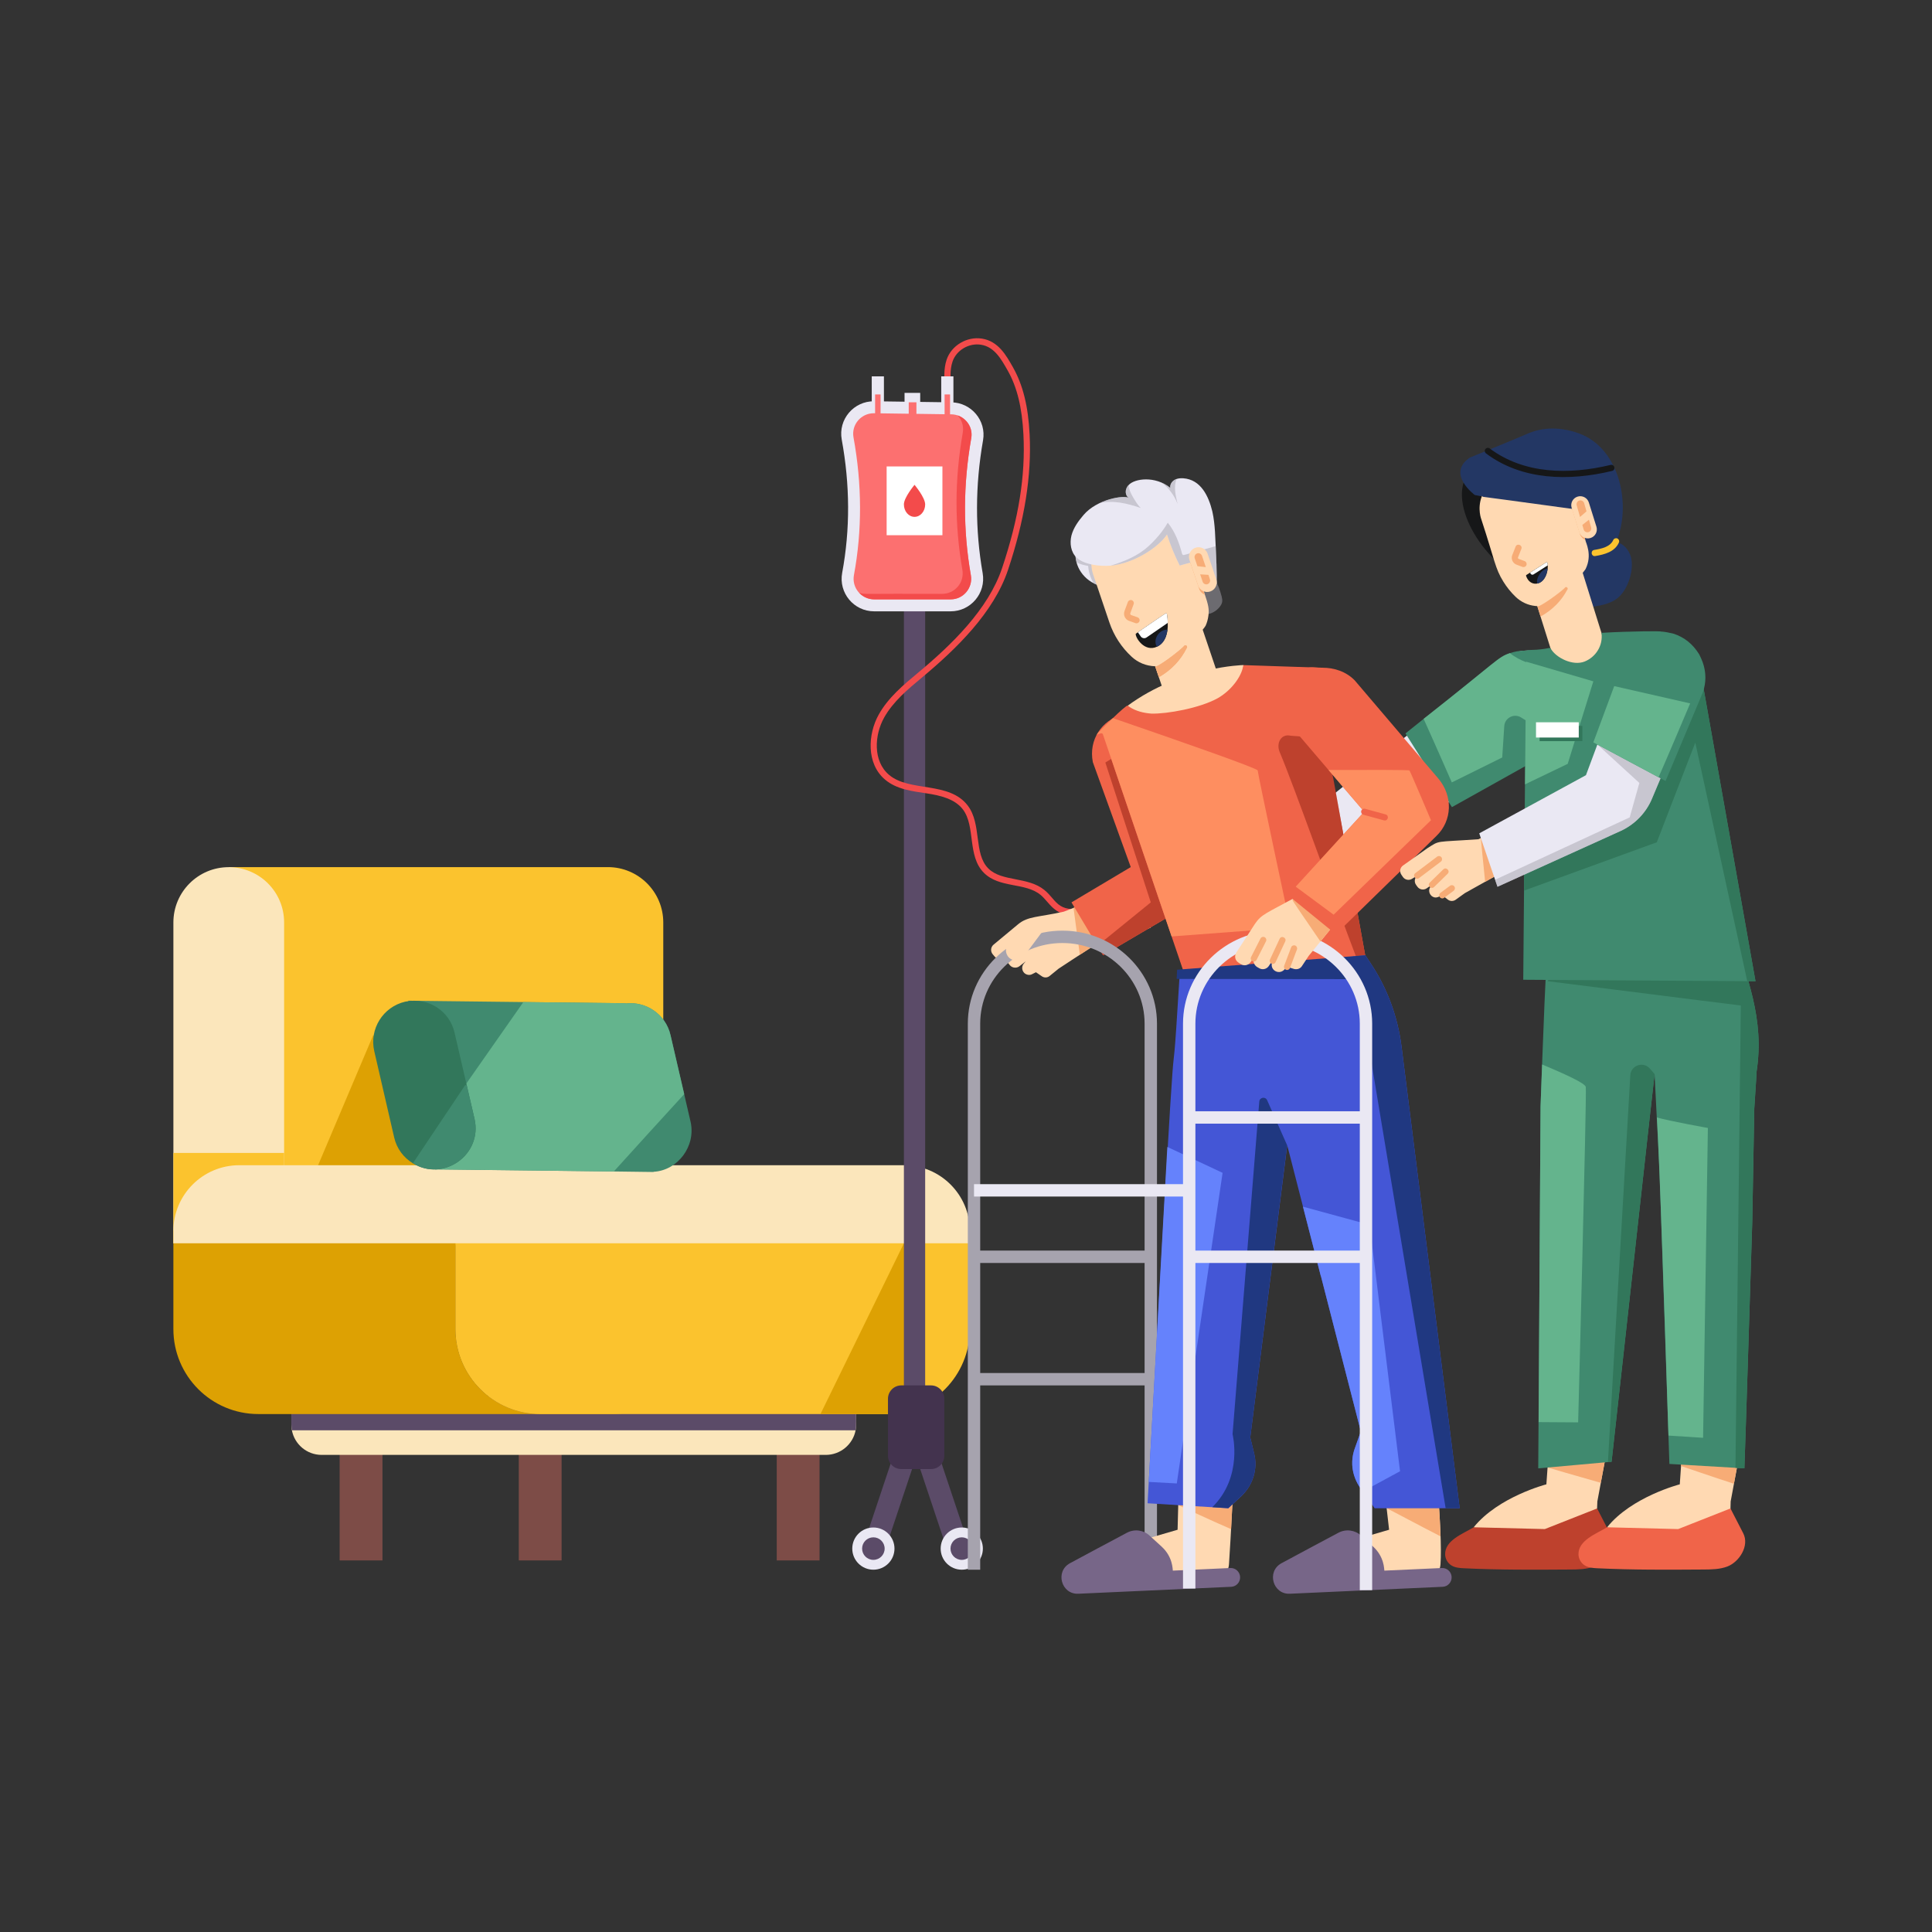 <?xml version="1.0" encoding="utf-8"?>
<svg xmlns="http://www.w3.org/2000/svg" enable-background="new 0 0 156 156" viewBox="0 0 156 156">
  <rect x="0" y="0" width="156" height="156" fill="#333333" stroke="none"/>
  <g>
    <g>
      <g>
        <g>
          <g>
            <rect fill="#7d4c47" height="11.214" width="3.457" x="62.718" y="114.783"/>
          </g>
          <g>
            <rect fill="#7d4c47" height="11.214" width="3.457" x="41.889" y="114.783"/>
          </g>
          <g>
            <rect fill="#7d4c47" height="11.214" width="3.457" x="27.425" y="114.783"/>
          </g>
          <g>
            <path d="M53.556,74.488v25.901h-8.944v-3.723&#xD;&#xA;						c-6.515,0.388-17.875,1.057-18.035,1.005&#xD;&#xA;						c-0.224-0.078-12.249-4.858-12.249-4.858l4.142-22.798h30.612&#xD;&#xA;						C51.544,70.014,53.556,72.011,53.556,74.488z" fill="#fbc32e"/>
          </g>
          <g>
            <path d="M30.134,83.584l-5.967,14.085c0,0,15.793,3.778,16.495,3.527&#xD;&#xA;						s1.52-7.785,1.739-9.204" fill="#dda103"/>
          </g>
          <g>
            <path d="M22.941,74.484v25.9h-8.941V74.484&#xD;&#xA;						c0-2.463,2.001-4.465,4.465-4.465C20.939,70.019,22.941,72.009,22.941,74.484z" fill="#fbe6bb"/>
          </g>
          <g>
            <rect fill="#fbc32e" height="7.289" width="8.941" x="14" y="93.095"/>
          </g>
          <g>
            <path d="M69.128,112.795c-0.014,2.122,0.032,2.27-0.042,2.693&#xD;&#xA;						c-0.212,1.13-1.215,1.988-2.413,1.988H25.973&#xD;&#xA;						c-1.198,0-2.192-0.858-2.404-1.988c-0.026-0.144-0.043-0.297-0.043-0.459&#xD;&#xA;						v-2.234H69.128z" fill="#fbe6bb"/>
          </g>
          <g>
            <path d="M69.128,112.795c-0.014,2.122,0.032,2.27-0.042,2.693h-45.517&#xD;&#xA;						c-0.026-0.144-0.043-0.297-0.043-0.459v-2.234" fill="#5b4b68"/>
          </g>
          <g>
            <path d="M43.641,114.178H20.86c-3.788,0-6.86-3.072-6.86-6.864V99.37&#xD;&#xA;						h22.777v7.943C36.776,111.106,39.853,114.178,43.641,114.178z" fill="#dda103"/>
          </g>
          <g>
            <path d="M56.291,99.37v7.943c0,3.793-3.072,6.864-6.865,6.864h-5.786&#xD;&#xA;						c-3.788,0-6.865-3.072-6.865-6.864V99.37H56.291z" fill="#dda103"/>
          </g>
          <g>
            <path d="M78.311,99.373v7.943c0,3.743-3.01,6.864-6.864,6.864H43.643&#xD;&#xA;						c-3.789,0-6.864-3.075-6.864-6.864v-7.943H78.311z" fill="#fbc32e"/>
          </g>
          <g>
            <path d="M74.174,113.611l-0.034,0.025l-0.017,0.009&#xD;&#xA;						c-0.824,0.348-1.725,0.535-2.676,0.535h-5.199l6.737-13.787l0.926,1.962&#xD;&#xA;						L74.174,113.611z" fill="#dda103"/>
          </g>
          <g>
            <path d="M78.313,100.388H13.998v-0.981c0-2.939,2.382-5.321,5.321-5.321&#xD;&#xA;						h53.673c2.939,0,5.321,2.382,5.321,5.321V100.388z" fill="#fbe6bb"/>
          </g>
          <g>
            <path d="M52.775,94.616v0.017c-0.103-0.001-3.421-0.045-3.211-0.042&#xD;&#xA;						l-14.425-0.17c-2.98-18.662-1.952-12.225-2.175-13.618&#xD;&#xA;						c1.794,0.021-6.499-0.076,17.542,0.204l0.009,0.025&#xD;&#xA;						c1.591-0.212,3.238,0.837,3.627,2.557c0.023,0.1,1.722,7.434,1.614,6.966&#xD;&#xA;						C56.219,92.578,54.698,94.514,52.775,94.616z" fill="#408a6f"/>
          </g>
          <g>
            <path d="M55.247,88.346c-1.877,2.047-3.882,4.256-5.683,6.244&#xD;&#xA;						l-14.425-0.17l-0.433-2.718c2.022-2.888,5.055-7.221,7.552-10.789l8.249,0.093&#xD;&#xA;						l0.009,0.025c1.591-0.212,3.238,0.837,3.627,2.557L55.247,88.346z" fill="#64b48d"/>
          </g>
          <g>
            <path d="M33.338,93.928c-0.739-0.442-1.308-1.181-1.512-2.09&#xD;&#xA;						l-1.605-6.957c-0.416-1.792,0.705-3.585,2.497-4.001&#xD;&#xA;						c1.9-0.393,3.595,0.78,3.984,2.498c0.023,0.1,1.722,7.434,1.614,6.966&#xD;&#xA;						C38.974,93.236,35.811,95.459,33.338,93.928z" fill="#32775b"/>
          </g>
        </g>
        <g>
          <g>
            <path d="M91.313,46.884c-0.153,0.224-0.397,0.376-0.651,0.458&#xD;&#xA;						c-0.01,0-0.02,0.01-0.03,0.01c-0.485,0.126-1.42,0.096-2.013-0.112&#xD;&#xA;						c-1.365-0.546-1.919-1.787-1.759-2.877&#xD;&#xA;						C86.96,44.419,91.608,47.051,91.313,46.884z" fill="#eae8f3"/>
          </g>
          <g opacity=".5">
            <path d="M90.967,46.691c-0.034,0.205-0.127,0.428-0.305,0.651&#xD;&#xA;						c-0.01,0-0.02,0.01-0.03,0.01c-0.538,0.139-1.685,0.102-2.308-0.244&#xD;&#xA;						c-0.275-0.417-0.427-0.915-0.458-1.413c-0.325-0.061-0.661-0.132-0.935-0.285&#xD;&#xA;						c-0.092-0.346-0.122-0.702-0.071-1.047L90.967,46.691z" fill="#a6a3ae"/>
          </g>
          <g opacity=".5">
            <path d="M98.051,46.679c0.262,0.465,0.461,0.964,0.591,1.481&#xD;&#xA;						c0.083,0.329,0.081,0.523-0.134,0.813c-0.269,0.362-0.696,0.602-1.145,0.646&#xD;&#xA;						c-0.534,0.051-1.056-0.163-1.53-0.414" fill="#a6a3ae"/>
          </g>
          <g>
            <polygon fill="#5b4b68" points="71.523 124.981 74.035 117.456 72.346 116.892 69.646 124.981"/>
          </g>
          <g>
            <polygon fill="#5b4b68" points="78.304 124.981 75.603 116.892 73.914 117.456 76.426 124.981"/>
          </g>
          <g>
            <g>
              <g>
                <rect fill="#5b4b68" height="71.908" width="1.717" x="72.986" y="42.647"/>
              </g>
              <g>
                <path d="M86.714,73.922c-1.619,0-1.983-1.083-2.701-1.67&#xD;&#xA;								c-1.24-1.013-3.309-0.519-4.566-1.774&#xD;&#xA;								c-1.366-1.363-0.655-3.748-1.701-5.124&#xD;&#xA;								c-0.645-0.849-1.835-1.129-2.916-1.292c-1.202-0.178-2.444-0.328-3.373-1.118&#xD;&#xA;								c-1.514-1.285-1.39-3.661-0.504-5.245&#xD;&#xA;								c0.768-1.374,1.994-2.395,3.18-3.383c2.691-2.237,5.669-5.112,6.788-8.464&#xD;&#xA;								c1.341-4.021,1.886-7.442,1.716-10.768&#xD;&#xA;								c-0.112-2.187-0.512-3.821-1.259-5.144&#xD;&#xA;								c-0.549-0.973-1.093-1.935-2.169-2.105c-0.972-0.156-1.984,0.441-2.295,1.356&#xD;&#xA;								c-0.24,0.703-0.142,1.398-0.164,2.169&#xD;&#xA;								c-0.005,0.138-0.125,0.241-0.257,0.243&#xD;&#xA;								c-0.138-0.004-0.247-0.12-0.243-0.257c0.023-0.759-0.082-1.516,0.19-2.316&#xD;&#xA;								c0.388-1.139,1.638-1.879,2.847-1.689c1.314,0.208,1.946,1.326,2.503,2.312&#xD;&#xA;								c0.81,1.434,1.23,3.139,1.346,5.406c0.171,3.343-0.398,6.925-1.741,10.951&#xD;&#xA;								c-1.157,3.467-4.184,6.388-6.942,8.69&#xD;&#xA;								c-1.151,0.959-2.341,1.95-3.063,3.243&#xD;&#xA;								c-0.788,1.409-0.918,3.507,0.392,4.62c1.662,1.412,4.855,0.502,6.363,2.488&#xD;&#xA;								c1.138,1.498,0.456,3.876,1.656,5.073c0.553,0.552,1.356,0.709,2.207,0.875&#xD;&#xA;								c0.817,0.16,1.662,0.325,2.322,0.865c1.105,0.902,1,2.05,3.955,1.302&#xD;&#xA;								c0.133-0.037,0.27,0.047,0.304,0.181s-0.047,0.27-0.181,0.304&#xD;&#xA;								C87.845,73.794,87.267,73.922,86.714,73.922z" fill="#f34b4b"/>
              </g>
              <g>
                <path d="M76.757,49.362H70.584c-1.644,0-2.883-1.492-2.582-3.109&#xD;&#xA;								c0.655-3.52,0.631-7.109-0.036-10.761&#xD;&#xA;								c-0.297-1.625,0.971-3.114,2.622-3.091l6.233,0.086&#xD;&#xA;								c1.61,0.022,2.833,1.476,2.556,3.062&#xD;&#xA;								c-0.645,3.685-0.642,7.232-0.031,10.732&#xD;&#xA;								C79.626,47.89,78.39,49.362,76.757,49.362z" fill="#eae8f3"/>
              </g>
              <g>
                <path d="M70.584,48.395c-1.039,0-1.822-0.943-1.632-1.965&#xD;&#xA;								c0.667-3.588,0.655-7.326-0.035-11.112&#xD;&#xA;								c-0.186-1.018,0.604-1.95,1.634-1.95l6.257,0.086&#xD;&#xA;								c1.002,0.014,1.794,0.914,1.616,1.929&#xD;&#xA;								c-0.661,3.778-0.671,7.397-0.031,11.065&#xD;&#xA;								c0.178,1.02-0.606,1.948-1.635,1.948H70.584z" fill="#fc7070"/>
              </g>
              <g>
                <path d="M78.424,35.382c-0.662,3.78-0.67,7.401-0.032,11.061&#xD;&#xA;								c0.178,0.985-0.572,1.954-1.635,1.954h-6.172&#xD;&#xA;								c-0.463,0-0.901-0.199-1.212-0.534c0.469,0.156,0.19,0.056,6.699,0.088&#xD;&#xA;								c1.04,0,1.818-0.932,1.635-1.946c-0.638-3.668-0.63-7.289,0.032-11.061&#xD;&#xA;								c0.1-0.544-0.092-1.073-0.423-1.404&#xD;&#xA;								C78.033,33.773,78.58,34.53,78.424,35.382z" fill="#f34b4b"/>
              </g>
              <g>
                <rect fill="#eae8f3" height="2.132" width=".984" x="76" y="30.389"/>
              </g>
              <g>
                <rect fill="#eae8f3" height="2.132" width=".984" x="70.389" y="30.389"/>
              </g>
              <g>
                <rect fill="#eae8f3" height=".798" width="1.264" x="73.038" y="31.723"/>
              </g>
              <g>
                <rect fill="#fff" height="5.553" width="4.504" x="71.592" y="37.663"/>
              </g>
              <g>
                <rect fill="#fc7070" height="1.162" width=".621" x="73.376" y="32.484"/>
              </g>
              <g>
                <rect fill="#fc7070" height="1.817" width=".44" x="76.272" y="31.849"/>
              </g>
              <g>
                <rect fill="#fc7070" height="1.817" width=".44" x="70.661" y="31.849"/>
              </g>
              <g>
                <path d="M74.703,40.728c0,0.556-0.384,1.006-0.859,1.006&#xD;&#xA;								s-0.859-0.451-0.859-1.006c0-0.556,0.859-1.582,0.859-1.582&#xD;&#xA;								S74.703,40.172,74.703,40.728z" fill="#f34b4b"/>
              </g>
            </g>
          </g>
          <g>
            <path d="M76.25,112.941v4.603c0,0.608-0.486,1.077-1.077,1.077h-2.397&#xD;&#xA;						c-0.59,0-1.077-0.469-1.077-1.077v-4.603c0-0.591,0.486-1.077,1.077-1.077&#xD;&#xA;						h2.397C75.764,111.864,76.25,112.351,76.25,112.941z" fill="#43334e"/>
          </g>
          <g>
            <circle cx="77.658" cy="125.042" fill="#eae8f3" r="1.704"/>
          </g>
          <g>
            <circle cx="77.658" cy="125.042" fill="#5b4b68" r=".91"/>
          </g>
          <g>
            <circle cx="70.521" cy="125.042" fill="#eae8f3" r="1.704"/>
          </g>
          <g>
            <circle cx="70.521" cy="125.042" fill="#5b4b68" r=".91"/>
          </g>
          <g>
            <g>
              <path d="M92.92,74.914c-0.118,0.035-4.687,1.405-4.4,1.319&#xD;&#xA;							c-0.101,0.065-2.163,1.404-2.031,1.319l-1.011,0.664l-0.722,0.587&#xD;&#xA;							c-0.183,0.154-0.443,0.164-0.645,0.019l-0.462-0.318l-0.308,0.154&#xD;&#xA;							c-0.193,0.116-0.493,0.064-0.655-0.116c-0.193-0.212-0.193-0.52-0.029-0.722&#xD;&#xA;							l0.164-0.193l-0.51,0.395c-0.231,0.173-0.568,0.144-0.761-0.077l-0.125-0.154&#xD;&#xA;							c-0.164-0.193-0.193-0.472-0.038-0.674l0.067-0.096l-0.414,0.298&#xD;&#xA;							c-0.221,0.164-0.549,0.125-0.741-0.096l-0.144-0.173&#xD;&#xA;							c-0.193-0.231-0.164-0.578,0.067-0.77c0.103-0.085,2.12-1.762,1.993-1.656&#xD;&#xA;							c0.786-0.65,1.596-0.549,3.678-1.011c0.104-0.04,2.095-0.807,1.974-0.761&#xD;&#xA;							l1.434-0.549C89.4,72.377,93.159,75.086,92.92,74.914z" fill="#ffd9b2"/>
            </g>
            <g>
              <path d="M92.4,74.538c-0.01,0.183-0.029,0.366-0.058,0.549&#xD;&#xA;							l-3.822,1.146l-1.329,0.857c-0.25-1.839-0.51-3.783-0.51-3.783&#xD;&#xA;							c0.101-0.038,2.789-1.066,2.619-1.001L92.4,74.538z" fill="#f7ac76"/>
            </g>
            <g>
              <path d="M96.597,72.709l-7.528,4.428&#xD;&#xA;							c-0.06-0.1-2.721-4.559-2.551-4.274l4.785-2.85l-3.061-8.472&#xD;&#xA;							c-0.358-1.82,0.741-3.375,2.339-3.832c0.067-0.01,0.135-0.029,0.202-0.048&#xD;&#xA;							c0.029-0.01,0.058-0.019,0.087-0.019c1.814-0.347,3.615,0.791,4.014,2.638&#xD;&#xA;							c0.021,0.1,1.027,4.888,0.963,4.582c0,0,0.963,2.686,1.415,4.939&#xD;&#xA;							C97.463,70.822,97.223,71.872,96.597,72.709z" fill="#f06449"/>
            </g>
            <g>
              <path d="M96.597,72.709l-7.528,4.428l-0.462-0.77l4.313-3.504&#xD;&#xA;							l-3.668-11.293l0.655-0.404l5.555,1.877l0.385,1.819&#xD;&#xA;							c0,0,0.963,2.686,1.415,4.939C97.463,70.822,97.223,71.872,96.597,72.709z" fill="#be412d"/>
            </g>
            <g>
              <path d="M118.992,123.323l5.063,2.178l4.647-1.901l0.254-1.8&#xD;&#xA;							l0.023-0.569c0.019-0.101,1.088-5.841,1.07-5.74&#xD;&#xA;							c-0.1,0.009-5.236,0.476-4.909,0.446c-0.007,0.1-0.295,4.176-0.277,3.916&#xD;&#xA;							C124.863,119.853,120.977,120.853,118.992,123.323z" fill="#ffd9b2"/>
            </g>
            <g>
              <path d="M124.963,118.491c0,0,2.501,0.739,4.293,1.239&#xD;&#xA;							c0.215-1.146,0.658-3.516,0.631-3.37c-1.285-0.223-4.086-0.262-4.755-0.262&#xD;&#xA;							C125.125,116.198,124.952,118.646,124.963,118.491z" fill="#f7ac76"/>
            </g>
            <g>
              <path d="M118.998,123.321l5.738,0.145l4.224-1.666&#xD;&#xA;							c0,0,1.032,2.006,1.032,2.007c0.516,1.003-0.315,2.31-1.28,2.68&#xD;&#xA;							c-0.607,0.232-1.274,0.24-1.925,0.244&#xD;&#xA;							c-2.854,0.019-5.71,0.039-8.561-0.1&#xD;&#xA;							c-0.355-0.017-0.726-0.042-1.028-0.228c-0.302-0.186-0.5-0.529-0.51-0.884&#xD;&#xA;							C116.656,124.374,118.12,123.849,118.998,123.321z" fill="#be412d"/>
            </g>
            <g>
              <path d="M129.764,123.323l5.055,2.178l4.647-1.901l0.262-1.8&#xD;&#xA;							l0.015-0.569c0.019-0.101,1.088-5.841,1.07-5.74&#xD;&#xA;							c-0.102,0.009-5.011,0.456-4.909,0.446&#xD;&#xA;							c-0.007,0.102-0.287,4.174-0.269,3.916&#xD;&#xA;							C135.635,119.853,131.741,120.853,129.764,123.323z" fill="#ffd9b2"/>
            </g>
            <g>
              <path d="M135.735,118.375c0,0,2.955,1.008,4.27,1.431&#xD;&#xA;							c0.164-0.883,0.589-3.162,0.562-3.016c-0.439-0.339-1.07-0.746-1.693-1.123&#xD;&#xA;							c-0.101,0.009-3.163,0.287-2.97,0.269L135.735,118.375z" fill="#f7ac76"/>
            </g>
            <g>
              <path d="M129.765,123.321l5.738,0.145l4.224-1.666&#xD;&#xA;							c0,0,1.032,2.006,1.032,2.007c0.516,1.003-0.315,2.31-1.28,2.68&#xD;&#xA;							c-0.607,0.232-1.274,0.24-1.925,0.244&#xD;&#xA;							c-2.854,0.019-5.71,0.039-8.561-0.1&#xD;&#xA;							c-0.355-0.017-0.726-0.042-1.028-0.228c-0.302-0.186-0.5-0.529-0.51-0.884&#xD;&#xA;							C127.424,124.374,128.887,123.849,129.765,123.321z" fill="#f06449"/>
            </g>
            <g>
              <path d="M124.206,118.564c0.102-0.009,6.317-0.569,5.922-0.534&#xD;&#xA;							c1.449-13.079,3.247-29.334,3.17-28.596c0.033-0.296,0.393-3.485,0.377-3.338&#xD;&#xA;							l0.575-0.481c0.014-0.102,0.834-6.188,0.795-5.901&#xD;&#xA;							c-0.068-0.101-5.589-8.338-5.232-7.806&#xD;&#xA;							c-0.102,0.027-4.979,1.326-4.677,1.245l-0.063,0.031&#xD;&#xA;							c-0.005,0.101-0.39,8.447-0.366,7.931c-0.028,0.704-0.188,4.759-0.178,4.499&#xD;&#xA;							c-0.004,0.103-0.144,3.939-0.136,3.725&#xD;&#xA;							C124.394,89.458,124.205,118.672,124.206,118.564z" fill="#408a6f"/>
            </g>
            <g>
              <path d="M141.834,86.543l-0.029,0.597l-0.154,2.368&#xD;&#xA;							c-0.002,0.104-0.174,9.754-0.164,9.155c-0.028,0.882-0.579,18.638-0.635,19.899&#xD;&#xA;							c-0.103-0.006-6.451-0.379-6.055-0.356&#xD;&#xA;							c-0.003-0.101-0.802-23.699-0.789-23.442&#xD;&#xA;							c-0.005-0.103-0.246-4.834-0.231-4.534&#xD;&#xA;							c-0.009-0.177-0.419-8.255-0.414-8.154&#xD;&#xA;							c-0.052-0.101-6.155-11.817-5.767-11.071&#xD;&#xA;							c0.103-0.002,6.577-0.113,6.181-0.106l4.063-0.077l1.117-0.019&#xD;&#xA;							c0.011,0.1,0.328,2.892,0.308,2.715l0.549,1.271&#xD;&#xA;							C141.053,79.002,142.5,82.214,141.834,86.543z" fill="#408a6f"/>
            </g>
            <g>
              <path d="M141.834,86.543l-0.029,0.597l-0.154,2.368&#xD;&#xA;							c-0.002,0.104-0.174,9.754-0.164,9.155c-0.028,0.882-0.579,18.638-0.635,19.899&#xD;&#xA;							l-0.722-0.038l0.433-37.334c-8.246-1.037,4.861,0.619-15.605-1.964&#xD;&#xA;							c0.069-0.1,6.394-9.313,6.325-9.213c0.513,0.885,5.712,1.325,7.759,1.588&#xD;&#xA;							l0.221,1.916l0.549,1.271C141.053,79.002,142.5,82.214,141.834,86.543z" fill="#32775b"/>
            </g>
            <g>
              <path d="M129.833,118.052l0.292-0.023&#xD;&#xA;							c0.321-2.894,3.22-29.099,3.17-28.592&#xD;&#xA;							c0.011-0.1,0.328-2.886,0.308-2.708l-0.377-0.44&#xD;&#xA;							c-0.529-0.617-1.54-0.276-1.587,0.535L129.833,118.052z" fill="#32775b"/>
            </g>
            <g>
              <path d="M124.237,114.829c1.747,0.01,3.191,0.021,3.191,0.021&#xD;&#xA;							s0.701-26.462,0.617-27.079c-0.042-0.314-1.768-1.078-3.526-1.821&#xD;&#xA;							l-0.126,3.39L124.237,114.829z" fill="#64b48d"/>
            </g>
            <g>
              <path d="M133.78,90.23c-0.001-0.102,0.159,1.112,0.942,25.687&#xD;&#xA;							c1.559,0.094,2.794,0.178,2.794,0.178l0.387-25.018&#xD;&#xA;							C137.903,91.077,134.91,90.543,133.78,90.23z" fill="#64b48d"/>
            </g>
            <g>
              <path d="M121.256,37.181c-1.701,0.103-2.801,0.398-3.145,2.044&#xD;&#xA;							c-0.633,3.032,3.144,7.909,6.982,8.28c2.25,0.217,3.75-1.014,3.769-3.658&#xD;&#xA;							c0.011-1.562-0.433-3.125-1.266-4.447" fill="#161718"/>
            </g>
            <g>
              <path d="M102.265,68.462c0.087,0.1,2.832,3.264,2.657,3.062&#xD;&#xA;							l18.98-10.627l2.119-1.717c1.446-1.172,1.679-3.302,0.5-4.764&#xD;&#xA;							l-0.515-0.635c-1.173-1.457-3.307-1.673-4.753-0.501&#xD;&#xA;							C120.171,54.146,101.858,68.791,102.265,68.462z" fill="#eae8f3"/>
            </g>
            <g>
              <path d="M125.972,59.719l-2.285,1.849l-6.451,3.605l-3.75-5.952&#xD;&#xA;							l1.465-1.174c6.055-4.764,5.967-4.965,6.97-5.308&#xD;&#xA;							c1.362-0.479,3.028-0.097,4.03,1.153l0.551,0.686&#xD;&#xA;							C127.78,56.145,127.531,58.451,125.972,59.719z" fill="#408a6f"/>
            </g>
            <g>
              <path d="M125.113,42.565l1.21-1.257c0,0-6.172-1.142-6.189-1.14&#xD;&#xA;							c-0.1-0.019-1.15-0.215-1.05-0.197c0,0-2.33-1.716-0.404-3.021&#xD;&#xA;							c0.364-0.15,3.982-1.628,4.591-1.903c1.36-0.615,2.85-0.556,4.233-0.049&#xD;&#xA;							c3.306,1.212,4.253,5.817,2.996,8.764c0.581,0.115,1.026,0.631,1.186,1.202&#xD;&#xA;							c0.285,1.019-0.222,2.657-1.087,3.339c-0.404,0.318-0.907,0.483-1.41,0.59&#xD;&#xA;							c-1.175,0.251-2.537,0.169-3.389-0.678c-1.243-1.236-0.543-2.669-0.463-4.135&#xD;&#xA;							C125.347,43.883,125.048,42.629,125.113,42.565z" fill="#233764"/>
            </g>
            <g>
              <g>
                <path d="M130.058,53.492l-4.1,1.282l-1.831-5.832&#xD;&#xA;								c-0.051-0.008-0.109-0.007-0.167-0.014c-0.583-0.059-1.142-0.314-1.588-0.744&#xD;&#xA;								c-0.38-0.366-0.708-0.775-0.983-1.22&#xD;&#xA;								c-0.674-1.089-0.669-1.644-1.771-5.006c0,0-0.355-0.88,0.03-1.874&#xD;&#xA;								c0.138-0.364,0.382-0.748,0.78-1.104l5.591-1.748&#xD;&#xA;								c0.031,0.1,2.12,6.785,1.988,6.364c0.033,0.223,0.595,1.2,0.015,2.364&#xD;&#xA;								c-0.03,0.047-0.109,0.151-0.226,0.296&#xD;&#xA;								C127.826,46.358,130.206,53.967,130.058,53.492z" fill="#ffd9b2"/>
              </g>
            </g>
            <g>
              <path d="M128.007,43.598c-0.198-0.081-0.356-0.24-0.427-0.453&#xD;&#xA;							l-0.614-1.953c-0.066-0.221-0.024-0.45,0.096-0.624L128.007,43.598z" fill="#f7ac76"/>
            </g>
            <g>
              <path d="M124.393,49.78l-0.263-0.839&#xD;&#xA;							c0.079,0.198,2.053-1.242,2.256-1.518c0.131-0.081,0.268,0.093,0.16,0.201&#xD;&#xA;							C126.078,48.511,125.372,49.237,124.393,49.78z" fill="#f7ac76"/>
            </g>
            <g>
              <path d="M122.93,45.773l-0.48-0.181&#xD;&#xA;							c-0.306-0.115-0.464-0.46-0.342-0.771l0.269-0.681&#xD;&#xA;							c0.121-0.31,0.586-0.123,0.465,0.184l-0.269,0.681&#xD;&#xA;							c-0.018,0.047,0.005,0.102,0.054,0.121l0.48,0.181&#xD;&#xA;							c0.129,0.049,0.194,0.193,0.146,0.322&#xD;&#xA;							C123.202,45.76,123.054,45.82,122.93,45.773z" fill="#f7ac76"/>
            </g>
            <g>
              <path d="M127.382,41.151c-8.445-1.162-7.56-1.008-7.66-1.053&#xD;&#xA;							c-0.294-0.131-0.186-0.766-0.123-1.038c0.093-0.403,0.3-0.782,0.602-1.067&#xD;&#xA;							c0.872-0.823,4.089-1.955,5.596-1.592c0.492,0.118,0.96,0.416,1.182,0.87&#xD;&#xA;							c0.485,0.991-0.262,1.971,0.055,2.879&#xD;&#xA;							C127.151,40.484,127.266,40.817,127.382,41.151z" fill="#233764"/>
            </g>
            <g>
              <path d="M126.904,41.012l0.611,1.952c0.12,0.384,0.528,0.597,0.912,0.477&#xD;&#xA;							c0.384-0.12,0.597-0.528,0.477-0.912L128.293,40.577&#xD;&#xA;							c-0.12-0.383-0.528-0.597-0.912-0.477&#xD;&#xA;							C126.998,40.22,126.784,40.628,126.904,41.012z" fill="#ffd9b2"/>
            </g>
            <g>
              <g>
                <path d="M127.914,40.63l0.189,0.658l-0.522,0.454l-0.27-0.939&#xD;&#xA;								c-0.047-0.164,0.05-0.341,0.215-0.388S127.867,40.465,127.914,40.63z" fill="#f7ac76"/>
              </g>
              <g>
                <path d="M127.767,42.385l0.532-0.42l0.177,0.616&#xD;&#xA;								c0.047,0.164-0.05,0.341-0.215,0.388s-0.341-0.05-0.388-0.215&#xD;&#xA;								L127.767,42.385z" fill="#f7ac76"/>
              </g>
            </g>
            <g>
              <g>
                <path d="M124.967,45.904l-0.001-0.001&#xD;&#xA;								c0.016-0.164,0.026-0.585-0.113-0.497l-1.606,1.022&#xD;&#xA;								c-0.023,0.014-0.033,0.043-0.025,0.068&#xD;&#xA;								C123.548,47.5,124.82,47.331,124.967,45.904z" fill="#161718"/>
              </g>
              <g>
                <path d="M123.542,46.242l0.058,0.092&#xD;&#xA;								c0.048,0.075,0.146,0.097,0.22,0.05l1.154-0.735&#xD;&#xA;								c-0.004-0.081-0.014-0.152-0.031-0.208&#xD;&#xA;								c-0.011-0.039-0.056-0.056-0.09-0.034L123.542,46.242z" fill="#fefffd"/>
              </g>
              <g>
                <path d="M124.12,47.117c0.525-0.079,0.792-0.683,0.847-1.213&#xD;&#xA;								l-0.001-0.001C124.481,45.961,124.021,46.62,124.12,47.117z" fill="#233764"/>
              </g>
            </g>
            <g>
              <path d="M141.748,79.227c-6.729-0.041-19.514-0.12-18.753-0.116&#xD;&#xA;							c0.052-5.27,0.155-16.99,0.231-26.108l-0.231,0.029l0.116-0.491&#xD;&#xA;							c0.313-0.078,0.641-0.054,0.961-0.079c1.084-0.086,1.069-0.218,1.138-0.096&#xD;&#xA;							c0.425,0.748,1.789,1.428,2.737,1.051c0.879-0.349,1.51-1.266,1.363-2.318&#xD;&#xA;							c2.426-0.144,4.727-0.136,4.765-0.117c-0.022,1.398,3.177,2.788,3.177,2.898&#xD;&#xA;							L141.748,79.227z" fill="#408a6f"/>
            </g>
            <g>
              <path d="M141.748,79.227h-0.664l-4.197-19.264l-3.109,8.048l-10.715,3.899&#xD;&#xA;							l0.019-2.724l8.144-9.223c0,0,2.262-3.986,4.159-7.24&#xD;&#xA;							c0.876,0.635,1.868,1.097,1.868,1.155L141.748,79.227z" fill="#32775b"/>
            </g>
            <g>
              <path d="M93.421,126.746h-1V82.654c0-3.589-2.977-6.509-6.637-6.509&#xD;&#xA;							s-6.637,2.92-6.637,6.509v44.092h-1V82.654c0-4.141,3.426-7.509,7.637-7.509&#xD;&#xA;							s7.637,3.369,7.637,7.509V126.746z" fill="#a6a3ae"/>
            </g>
            <g>
              <path d="M106.613,61.104c0.102,0.097,4.982,4.713,4.678,4.425&#xD;&#xA;							l1.91,1.81c0.077-0.101,3.304-4.338,3.104-4.076c0,0,0,0-0.009-0.005&#xD;&#xA;							l-5.569-6.181L106.613,61.104z" fill="#ffd9b2"/>
            </g>
            <g>
              <path d="M100.398,53.701c0,0-5.021,0.105-9.336,3.276&#xD;&#xA;							c0,0,0.488,3.382,0.907,3.644s4.92-0.104,5.207-0.2&#xD;&#xA;							c0.287-0.097,3.697-3.597,3.641-3.725" fill="#ffd9b2"/>
            </g>
            <g>
              <path d="M88.298,46.473l1.278,3.782c0.36,1.065,0.98,2.021,1.807,2.78&#xD;&#xA;							c0.497,0.457,1.146,0.739,1.89,0.763l2.083,6.165l4.341-1.467l-2.585-7.65&#xD;&#xA;							c0.119-0.152,0.208-0.263,0.234-0.317c0.119-0.263,0.191-0.532,0.228-0.819&#xD;&#xA;							c0.13-1.057-0.194-1.149-2.566-8.428l-5.913,1.998&#xD;&#xA;							C87.555,44.736,88.298,46.473,88.298,46.473z" fill="#ffd9b2"/>
            </g>
            <g>
              <path d="M96.133,45.487l0.697,2.064&#xD;&#xA;							c0.077,0.226,0.25,0.39,0.455,0.469l-1.075-3.183&#xD;&#xA;							C96.095,45.025,96.056,45.261,96.133,45.487z" fill="#f7ac76"/>
            </g>
            <g>
              <path d="M98.237,47.148c-0.02,0.01-0.691,0.295-0.702,0.305&#xD;&#xA;							c-0.092,0-0.559-1.149-0.61-1.261c-0.132-0.244-0.203-0.702-0.529-0.773&#xD;&#xA;							c-0.206-0.039-0.292,0.013-1.139,0.244&#xD;&#xA;							c-0.407-0.813-0.752-1.647-1.027-2.511&#xD;&#xA;							c-0.671,1.033-2.667,2.344-4.555,2.522&#xD;&#xA;							c-0.87,0.069-2.143-0.075-2.745-0.651&#xD;&#xA;							c-0.468-0.437-0.569-1.159-0.417-1.779c0.163-0.62,0.549-1.159,0.966-1.647&#xD;&#xA;							c1.096-1.303,3.294-1.637,3.66-1.393c-0.289-0.186-0.35-0.698-0.01-1.037&#xD;&#xA;							c0.487-0.541,2.154-0.757,3.365,0.224c-0.045-0.267,0.146-0.594,0.498-0.712&#xD;&#xA;							c0.173-0.061,0.366-0.071,0.549-0.061c1.434,0.102,2.054,1.464,2.349,2.674&#xD;&#xA;							c0.245,1.079,0.233,2.296,0.275,2.877&#xD;&#xA;							C98.278,46.335,98.237,47.148,98.237,47.148z" fill="#eae8f3"/>
            </g>
            <g opacity=".5">
              <path d="M98.237,47.148c-0.02,0.01-0.691,0.295-0.702,0.305&#xD;&#xA;							c-0.092,0-0.559-1.149-0.61-1.261c-0.132-0.244-0.203-0.702-0.529-0.773&#xD;&#xA;							c-0.206-0.039-0.292,0.013-1.139,0.244&#xD;&#xA;							c-0.407-0.813-0.752-1.647-1.027-2.511&#xD;&#xA;							c-0.671,1.033-2.667,2.344-4.555,2.522c1.129-0.346,2.227-0.793,3.091-1.596&#xD;&#xA;							c0.59-0.549,1.118-1.169,1.525-1.871c0.58,0.712,0.915,1.596,1.149,2.481&#xD;&#xA;							c0.028,0.111,0.087,0.163,0.214,0.112c0.834-0.234,1.667-0.468,2.511-0.702&#xD;&#xA;							v0.071C98.278,46.335,98.237,47.148,98.237,47.148z" fill="#a6a3ae"/>
            </g>
            <g>
              <path d="M93.574,54.683l-0.3-0.887&#xD;&#xA;							c0.088,0.209,2.156-1.372,2.365-1.67c0.137-0.089,0.288,0.092,0.175,0.211&#xD;&#xA;							C95.338,53.292,94.603,54.082,93.574,54.683z" fill="#f7ac76"/>
            </g>
            <g>
              <path d="M91.687,50.316l-0.515-0.181&#xD;&#xA;							c-0.321-0.112-0.492-0.468-0.374-0.793l0.27-0.731&#xD;&#xA;							c0.048-0.13,0.193-0.196,0.321-0.148c0.129,0.047,0.196,0.191,0.148,0.321&#xD;&#xA;							l-0.27,0.731c-0.021,0.059,0.009,0.127,0.07,0.148l0.516,0.181&#xD;&#xA;							c0.13,0.046,0.199,0.188,0.153,0.319&#xD;&#xA;							C91.959,50.295,91.813,50.361,91.687,50.316z" fill="#f7ac76"/>
            </g>
            <g>
              <path d="M88.553,59.291c-0.028,0.056,0.131-0.028,0.282-0.066&#xD;&#xA;							c0.13-0.043,0.211-0.008,0.235,0.113c3.355,9.898,3.376,9.939,6.743,19.835&#xD;&#xA;							c3.53,0.395,14.353-1.75,14.453-1.85c-5.804-32.075,0.063,0.28-2.902-15.768&#xD;&#xA;							c-0.022-0.1-1.261-5.829-1.24-5.729l0.742-1.906l-6.471-0.216&#xD;&#xA;							c0,0.047-0.009,0.094-0.028,0.131c-0.14,0.804-0.95,1.926-2.047,2.545&#xD;&#xA;							c-1.456,0.807-4.111,1.275-5.353,1.24c-0.62-0.047-1.249-0.197-1.756-0.535&#xD;&#xA;							c-0.066-0.038-0.094-0.075-0.15-0.113c-0.138-0.083-2.292,2.061-2.479,2.31&#xD;&#xA;							C88.582,59.291,88.563,59.291,88.553,59.291z" fill="#f06449"/>
            </g>
            <g>
              <path d="M88.553,59.291c-0.028,0.056,0.131-0.028,0.282-0.066&#xD;&#xA;							c0.13-0.043,0.211-0.008,0.235,0.113c1.906,5.623,4.793,14.076,5.532,16.275&#xD;&#xA;							c4.611-0.357,9.608-0.714,9.608-0.714s-2.648-12.406-2.658-12.688&#xD;&#xA;							c-0.009-0.178-6.555-2.461-11.692-4.226c-0.152,0.145-1.079,1.032-1.277,1.296&#xD;&#xA;							C88.582,59.291,88.563,59.291,88.553,59.291z" fill="#fe8e60"/>
            </g>
            <g>
              <path d="M103.326,60.719c1.249,2.968,4.433,12.012,6.255,16.754&#xD;&#xA;							c0.432-0.085,0.676-0.141,0.686-0.15l-2.62-14.519l-0.009-0.009&#xD;&#xA;							l-0.028-0.16c-0.022-0.1-0.901-4.086-0.845-3.832l-0.817,0.733&#xD;&#xA;							l-1.737-0.131C103.448,59.226,103.026,59.996,103.326,60.719z" fill="#be412d"/>
            </g>
            <g>
              <path d="M116.313,126.312c-0.058,0.818-0.761,1.425-1.579,1.367&#xD;&#xA;							c-2.205-0.164-6.103-0.462-6.152-0.481&#xD;&#xA;							c-0.067-0.029-0.684-2.436-0.684-2.436l4.265-1.242&#xD;&#xA;							c-0.011-0.101-0.976-8.569-0.915-8.029l4.409-0.173&#xD;&#xA;							C115.77,116.604,116.5,123.604,116.313,126.312z" fill="#ffd9b2"/>
            </g>
            <g>
              <path d="M116.313,124.05c-1.56-0.789-4.188-2.214-4.342-2.253&#xD;&#xA;							c-0.01,0-0.01,0-0.01,0c1.108-1.136,3.965-4.066,3.783-3.88&#xD;&#xA;							c0.048,0.019,0.106,0.029,0.164,0.058&#xD;&#xA;							C116.063,119.776,116.255,122.163,116.313,124.05z" fill="#f7ac76"/>
            </g>
            <g>
              <path d="M104.148,128.687l12.345-0.561&#xD;&#xA;							c0.414-0.019,0.739-0.374,0.719-0.796c-0.019-0.414-0.374-0.739-0.788-0.72&#xD;&#xA;							l-4.643,0.211c-0.025-0.1,0.013-1.101-0.911-1.944l-0.966-0.882&#xD;&#xA;							c-0.495-0.459-1.225-0.552-1.826-0.236c-1.281,0.673-3.478,1.862-4.614,2.469&#xD;&#xA;							C102.253,126.895,102.777,128.749,104.148,128.687z" fill="#768"/>
            </g>
            <g>
              <path d="M99.812,115.318c-0.202,4.127-0.43,8.931-0.578,10.994&#xD;&#xA;							c-0.058,0.818-0.761,1.425-1.579,1.367c-2.205-0.164-6.103-0.462-6.152-0.481&#xD;&#xA;							c-0.067-0.029-0.683-2.436-0.683-2.436l4.265-1.242&#xD;&#xA;							c0.003-0.1,0.226-8.577,0.212-8.039L99.812,115.318z" fill="#ffd9b2"/>
            </g>
            <g>
              <path d="M99.62,119.246c-0.067,1.357-0.144,2.878-0.212,4.226&#xD;&#xA;							c-1.617-0.693-4.274-1.945-4.274-1.945v-0.01l3.379-3.803&#xD;&#xA;							C98.609,118.64,99.071,119.073,99.62,119.246z" fill="#f7ac76"/>
            </g>
            <g>
              <path d="M87.069,128.687l12.345-0.561&#xD;&#xA;							c0.414-0.019,0.739-0.374,0.719-0.796c-0.019-0.414-0.374-0.739-0.788-0.72&#xD;&#xA;							l-4.643,0.211c-0.025-0.1,0.013-1.101-0.911-1.944l-0.966-0.882&#xD;&#xA;							c-0.495-0.459-1.225-0.552-1.826-0.236c-1.281,0.673-3.478,1.862-4.614,2.469&#xD;&#xA;							C85.175,126.895,85.698,128.749,87.069,128.687z" fill="#768"/>
            </g>
            <g>
              <path d="M117.862,121.783h-6.865c-0.071-0.101-1.23-1.736-1.156-1.632&#xD;&#xA;							c-0.719-1.028-0.813-2.219-0.426-3.256l0.468-1.312&#xD;&#xA;							c-0.026-0.101-3.253-12.658-3.223-12.54c0-0.016-0.008-0.025-0.016-0.033&#xD;&#xA;							c-0.277-1.078,1.002,3.904-2.706-10.539l-1.403,11.088l-1.583,12.507&#xD;&#xA;							l0.312,1.288c0.312,1.238-0.082,2.542-1.009,3.428l-1.074,1.001&#xD;&#xA;							c-0.102-0.006-6.937-0.428-6.52-0.402&#xD;&#xA;							c2.879-51.782,1.611-26.631,2.597-42.769l14.987-1.478l0.484,0.73&#xD;&#xA;							c1.304,1.977,2.132,4.248,2.436,6.61L117.862,121.783z" fill="#4456d6"/>
            </g>
            <g>
              <path d="M117.862,121.783h-1.132l-7.111-42.722l-14.611-0.018l0.04-0.743&#xD;&#xA;							l15.194-1.166l0.484,0.73c1.304,1.977,2.132,4.248,2.436,6.61L117.862,121.783&#xD;&#xA;							z" fill="#203881"/>
            </g>
            <g>
              <path d="M97.885,121.701l1.295,0.08l1.07-1.003&#xD;&#xA;							c0.931-0.872,1.32-2.179,1.017-3.419l-0.316-1.295l2.979-23.59l-1.615-3.638&#xD;&#xA;							c-0.14-0.314-0.606-0.235-0.634,0.108l-2.158,26.861&#xD;&#xA;							C99.524,115.806,100.394,119.242,97.885,121.701z" fill="#203881"/>
            </g>
            <g>
              <path d="M93.415,52.222c0.72-0.348,0.901-1.129,0.877-1.928&#xD;&#xA;							c-0.002-0.007,0.002-0.016-0-0.022c-0.002-0.007,0.002-0.016-0-0.022&#xD;&#xA;							c-0.001-0.196-0.023-0.385-0.053-0.575c-0.006-0.047-0.009-0.138-0.056-0.144&#xD;&#xA;							c-0.011-0.011-0.024-0.007-0.033-0.011c-0.059,0-2.012,1.363-2.072,1.398&#xD;&#xA;							c0,0,0,0-0.007,0.002c-0.124,0.094-0.354,0.249-0.366,0.257&#xD;&#xA;							C91.666,51.478,92.406,52.681,93.415,52.222z" fill="#161718"/>
            </g>
            <g>
              <path d="M91.879,51.057l0.23,0.33&#xD;&#xA;							c0.103,0.151,0.316,0.19,0.467,0.087l1.715-1.181&#xD;&#xA;							c-0.002-0.007,0.002-0.016-0-0.022c-0.002-0.007,0.002-0.016-0-0.022&#xD;&#xA;							c-0.001-0.196-0.023-0.385-0.053-0.575c-0.006-0.047-0.009-0.138-0.056-0.144&#xD;&#xA;							c-0.011-0.011-0.024-0.007-0.033-0.011c-0.059,0-2.012,1.363-2.072,1.398&#xD;&#xA;							c0,0,0,0-0.007,0.002C92.052,50.932,91.961,50.992,91.879,51.057z" fill="#fff"/>
            </g>
            <g>
              <path d="M94.27,50.839c-0.072,0.585-0.317,1.159-0.857,1.383&#xD;&#xA;							C93.063,51.65,93.571,50.823,94.27,50.839z" fill="#233764"/>
            </g>
            <g>
              <path d="M96.041,45.209l0.697,2.064c0.137,0.406,0.577,0.623,0.983,0.486&#xD;&#xA;							c0.406-0.137,0.623-0.577,0.486-0.983l-0.697-2.064&#xD;&#xA;							c-0.137-0.405-0.577-0.623-0.982-0.486S95.904,44.803,96.041,45.209z" fill="#ffd9b2"/>
            </g>
            <g>
              <path d="M96.469,45.077l0.216,0.639l0.678,0.075l-0.308-0.912&#xD;&#xA;							c-0.054-0.16-0.232-0.248-0.392-0.194&#xD;&#xA;							C96.503,44.739,96.415,44.917,96.469,45.077z" fill="#f7ac76"/>
            </g>
            <g>
              <path d="M97.574,46.417l-0.667-0.042l0.202,0.599&#xD;&#xA;							c0.054,0.16,0.232,0.248,0.392,0.194c0.16-0.054,0.248-0.232,0.194-0.392&#xD;&#xA;							L97.574,46.417z" fill="#f7ac76"/>
            </g>
            <g>
              <path d="M98.719,94.701l-3.699,25.08c0,0-0.943-0.049-2.264-0.123&#xD;&#xA;							c1.85-33.366,0.009-0.183,1.501-27.049L98.719,94.701z" fill="#6582fc"/>
            </g>
            <g>
              <path d="M113.047,118.797l-3.01,1.632&#xD;&#xA;							c-0.036-0.1-1.382-1.5-0.623-3.535l0.468-1.312&#xD;&#xA;							c-0.026-0.101-3.253-12.658-3.223-12.54c0-0.016-0.008-0.025-0.016-0.033&#xD;&#xA;							l-1.435-5.577l5.38,1.468L113.047,118.797z" fill="#6582fc"/>
            </g>
            <g>
              <path d="M93.574,54.683l-0.3-0.887&#xD;&#xA;							c0.088,0.209,2.156-1.372,2.365-1.67c0.137-0.089,0.288,0.092,0.175,0.211&#xD;&#xA;							C95.338,53.292,94.603,54.082,93.574,54.683z" fill="#f7ac76"/>
            </g>
            <g>
              <path d="M110.797,128.399h-1V82.654c0-3.589-2.977-6.509-6.637-6.509&#xD;&#xA;							s-6.637,2.92-6.637,6.509v45.616h-1V82.654c0-4.141,3.426-7.509,7.637-7.509&#xD;&#xA;							s7.637,3.369,7.637,7.509V128.399z" fill="#eae8f3"/>
            </g>
            <g>
              <g>
                <path d="M99.995,77.721l0.19,0.124c0.254,0.171,0.6,0.108,0.78-0.139&#xD;&#xA;								l0.313-0.43l-0.039,0.111c-0.081,0.256,0.027,0.53,0.245,0.682&#xD;&#xA;								l0.178,0.102c0.26,0.162,0.598,0.092,0.777-0.155l0.387-0.579l-0.097,0.258&#xD;&#xA;								c-0.235,0.581,0.481,1.053,0.941,0.629l0.259-0.259l0.553,0.172&#xD;&#xA;								c0.245,0.067,0.508-0.015,0.644-0.231l0.543-0.822&#xD;&#xA;								c0.084-0.103,1.035-1.265,0.951-1.162l1.486-1.829&#xD;&#xA;								c0.51-0.436,1.715-1.466,1.613-1.379c-0.034-0.101-1.457-4.325-1.367-4.061&#xD;&#xA;								l-1.913,2.252l-1.74,1.399c-2.449,1.346-2.841,1.409-3.371,2.198&#xD;&#xA;								c-0.321,0.494-1.587,2.443-1.506,2.318&#xD;&#xA;								C99.652,77.192,99.725,77.553,99.995,77.721z" fill="#ffd9b2"/>
              </g>
              <g>
                <path d="M104.351,72.671c0.007,0.047,1.156,1.737,2.268,3.352&#xD;&#xA;								l1.486-1.829c0.51-0.436,1.715-1.466,1.613-1.379l-0.289-0.861&#xD;&#xA;								c-0.162-0.307-0.333-0.571-0.483-0.701L104.351,72.671z" fill="#f7ac76"/>
              </g>
              <g>
                <path d="M101.127,77.612c-0.123-0.062-0.172-0.213-0.109-0.336l0.759-1.493&#xD;&#xA;								c0.062-0.124,0.214-0.172,0.336-0.109c0.123,0.062,0.172,0.213,0.109,0.336&#xD;&#xA;								l-0.759,1.493C101.4,77.627,101.248,77.675,101.127,77.612z" fill="#f7ac76"/>
              </g>
              <g>
                <path d="M102.666,77.809c-0.125-0.058-0.18-0.207-0.121-0.332l0.778-1.672&#xD;&#xA;								c0.139-0.301,0.593-0.088,0.453,0.211l-0.778,1.672&#xD;&#xA;								C102.938,77.817,102.787,77.866,102.666,77.809z" fill="#f7ac76"/>
              </g>
              <g>
                <path d="M103.837,78.304c-0.129-0.049-0.194-0.193-0.146-0.322&#xD;&#xA;								l0.563-1.491c0.048-0.129,0.19-0.193,0.322-0.146&#xD;&#xA;								c0.129,0.049,0.194,0.193,0.146,0.322l-0.563,1.491&#xD;&#xA;								C104.112,78.283,103.972,78.353,103.837,78.304z" fill="#f7ac76"/>
              </g>
              <g>
                <path d="M104.002,72.289l3.86,3.146l8.124-7.936&#xD;&#xA;								c1.268-1.221,1.362-3.212,0.141-4.649l-6.743-7.917&#xD;&#xA;								c-0.667-0.686-1.653-1.042-2.658-1.014&#xD;&#xA;								c-0.791,0.017-1.131-0.276-1.822,0.554&#xD;&#xA;								c-1.378,1.48-1.227,3.701,0.028,4.959c0.086,0.1,5.571,6.523,5.222,6.114&#xD;&#xA;								C110.062,65.646,103.599,72.731,104.002,72.289z" fill="#f06449"/>
              </g>
              <g>
                <path d="M104.622,71.594c1.681,1.24,3.062,2.263,3.062,2.263l7.861-7.626&#xD;&#xA;								c0,0-1.662-3.926-1.737-4.02c-0.047-0.056-3.362-0.047-6.536-0.038&#xD;&#xA;								l2.883,3.372L104.622,71.594z" fill="#fe8e60"/>
              </g>
            </g>
            <g>
              <path d="M111.75,66.242l-1.662-0.455&#xD;&#xA;							c-0.133-0.037-0.211-0.174-0.175-0.307c0.037-0.133,0.175-0.209,0.307-0.175&#xD;&#xA;							l1.662,0.455C112.2,65.847,112.071,66.328,111.75,66.242z" fill="#f06449"/>
            </g>
            <g>
              <g>
                <path d="M126.443,68.603c-0.105,0.037-5.336,1.864-5.008,1.749&#xD;&#xA;								c-0.102,0.057-3.266,1.827-3.163,1.77l-0.746,0.537&#xD;&#xA;								c-0.196,0.128-0.443,0.125-0.636-0.033l-0.425-0.329&#xD;&#xA;								c-0.344,0.119-0.413,0.204-0.638,0.162&#xD;&#xA;								c-0.413-0.097-0.573-0.608-0.276-0.899l0.171-0.193l-0.537,0.371&#xD;&#xA;								c-0.236,0.153-0.56,0.098-0.732-0.132l-0.109-0.151&#xD;&#xA;								c-0.147-0.203-0.144-0.476,0.021-0.675l0.066-0.077l-0.425,0.262&#xD;&#xA;								c-0.242,0.147-0.559,0.085-0.726-0.151l-0.121-0.177&#xD;&#xA;								c-0.173-0.242-0.117-0.579,0.119-0.746l1.964-1.394&#xD;&#xA;								c1.066-0.672,0.537-0.48,4.139-0.733l0.189-0.095l3.952-2.054&#xD;&#xA;								L126.443,68.603z" fill="#ffd9b2"/>
              </g>
              <g>
                <path d="M124.643,69.232l-3.208,1.12l-1.516,0.853&#xD;&#xA;								c-0.147-1.359-0.35-3.537-0.35-3.537l5.331,0.709&#xD;&#xA;								C124.892,68.436,124.785,68.786,124.643,69.232z" fill="#f7ac76"/>
              </g>
              <g>
                <path d="M136.328,57.499c-0.042,0.1-3.139,7.468-2.946,7.008&#xD;&#xA;								c-0.481,1.136-1.377,2.06-2.503,2.58l-9.964,4.515&#xD;&#xA;								c-0.035-0.101-1.57-4.597-1.473-4.313l1.377-0.751l7.24-3.947&#xD;&#xA;								c0.039-0.104,1.935-5.197,1.896-5.093H136.328z" fill="#eae8f3"/>
              </g>
              <g opacity=".5">
                <path d="M135.981,58.327l-2.599,6.181&#xD;&#xA;								c-0.481,1.136-1.377,2.06-2.503,2.58l-9.964,4.515l-0.193-0.568&#xD;&#xA;								l10.869-5.035l0.78-2.782l-3.389-3.1c0.037-0.1,1.036-2.789,0.972-2.619&#xD;&#xA;								h4.226C134.845,57.787,135.471,58.076,135.981,58.327z" fill="#a6a3ae"/>
              </g>
              <g>
                <path d="M137.502,55.891l-3.013,7.172&#xD;&#xA;								c-2.67-1.428-5.942-3.177-5.834-3.119l1.685-4.544&#xD;&#xA;								c0.668-1.628,0.749-2.531,1.637-3.398c1.102-1.078,1.745-1.186,3.177-0.828&#xD;&#xA;								c0.852,0.29,1.53,0.82,2.051,1.665&#xD;&#xA;								C137.233,52.957,138.078,54.227,137.502,55.891z" fill="#408a6f"/>
              </g>
              <g>
                <path d="M114.281,70.5l1.758-1.328&#xD;&#xA;								c0.11-0.083,0.267-0.061,0.351,0.049c0.083,0.11,0.061,0.267-0.049,0.351&#xD;&#xA;								l-1.758,1.328C114.316,71.097,114.019,70.699,114.281,70.5z" fill="#f7ac76"/>
              </g>
              <g>
                <path d="M115.448,71.264l1.091-1.067&#xD;&#xA;								c0.24-0.231,0.585,0.127,0.35,0.357l-1.091,1.067&#xD;&#xA;								C115.56,71.852,115.212,71.496,115.448,71.264z" fill="#f7ac76"/>
              </g>
              <g>
                <path d="M116.259,72.442c-0.083-0.111-0.059-0.267,0.052-0.35&#xD;&#xA;								l0.768-0.57c0.11-0.082,0.268-0.06,0.35,0.052&#xD;&#xA;								c0.083,0.111,0.059,0.267-0.052,0.35l-0.768,0.57&#xD;&#xA;								C116.499,72.576,116.341,72.554,116.259,72.442z" fill="#f7ac76"/>
              </g>
            </g>
            <g>
              <path d="M82.236,74.713c-0.029,0.041-0.522,0.939-0.91,1.647&#xD;&#xA;							c-0.242,0.442-0.02,0.995,0.46,1.148l0,0&#xD;&#xA;							c0.326,0.104,0.683-0.01,0.888-0.285l2.213-2.976" fill="#ffd9b2"/>
            </g>
            <g>
              <polygon fill="#64b48d" points="128.655 55.015 126.585 61.677 123.139 63.333 123.225 53.426"/>
            </g>
            <g>
              <rect fill="#32775b" height="1.231" width="3.452" x="124.317" y="58.613"/>
            </g>
            <g>
              <path d="M123.941,53.703l-0.316,4.727l-0.803-0.498&#xD;&#xA;							c-0.572-0.355-1.316,0.028-1.36,0.7l-0.164,2.53l-4.072,2.015&#xD;&#xA;							c0,0-1.278-2.929-2.275-5.132c6.055-4.764,5.967-4.965,6.97-5.308&#xD;&#xA;							C122.732,53.413,123.941,53.703,123.941,53.703z" fill="#64b48d"/>
            </g>
            <g>
              <path d="M136.472,56.796c0,0-1.848,4.38-2.551,5.969l-5.266-2.821&#xD;&#xA;							l1.685-4.544L136.472,56.796z" fill="#64b48d"/>
            </g>
          </g>
          <g opacity=".5">
            <path d="M92.116,41.018c-1.064-0.36-2.21-0.651-3.325-0.397&#xD;&#xA;						c0.439-0.199,0.877-0.357,1.352-0.427c0.244-0.041,0.783-0.132,0.996,0.01&#xD;&#xA;						c-0.289-0.186-0.35-0.698-0.01-1.037c0.03,0.447,0.285,0.874,0.529,1.261&#xD;&#xA;						C91.791,40.641,91.933,40.855,92.116,41.018z" fill="#a6a3ae"/>
          </g>
          <g opacity=".5">
            <path d="M95.085,40.692c-0.254-0.681-0.712-1.291-1.291-1.728&#xD;&#xA;						c0.254,0.112,0.488,0.254,0.702,0.427c-0.045-0.267,0.146-0.594,0.498-0.712&#xD;&#xA;						C94.76,39.323,94.923,40.031,95.085,40.692z" fill="#a6a3ae"/>
          </g>
          <g>
            <rect fill="#eae8f3" height="1" width="14.243" x="96.023" y="89.73"/>
          </g>
          <g>
            <rect fill="#eae8f3" height="1" width="14.243" x="96.023" y="100.979"/>
          </g>
          <g>
            <rect fill="#a6a3ae" height="1" width="14.243" x="78.663" y="100.979"/>
          </g>
          <g>
            <rect fill="#a6a3ae" height="1" width="14.243" x="78.663" y="110.865"/>
          </g>
          <g>
            <rect fill="#eae8f3" height="1" width="17.375" x="78.648" y="95.615"/>
          </g>
          <g>
            <path d="M128.725,44.405c0.58-0.098,1.289-0.241,1.536-0.799&#xD;&#xA;						c0.056-0.126,0.205-0.182,0.33-0.127c0.126,0.056,0.183,0.204,0.127,0.33&#xD;&#xA;						c-0.338,0.759-1.168,0.963-1.909,1.089&#xD;&#xA;						C128.48,44.955,128.401,44.46,128.725,44.405z" fill="#fbc32e"/>
          </g>
        </g>
        <g>
          <rect fill="#fff" height="1.231" width="3.452" x="124.025" y="58.321"/>
        </g>
        <g>
          <path d="M33.338,93.928l4.231-6.32l0.127,0.051l0.62,2.684&#xD;&#xA;					C38.974,93.236,35.811,95.459,33.338,93.928z" fill="#408a6f"/>
        </g>
        <g>
          <path d="M119.987,36.61c-0.11-0.083-0.133-0.24-0.05-0.35&#xD;&#xA;					c0.083-0.11,0.24-0.133,0.35-0.05c2.773,2.078,6.411,2.138,9.765,1.329&#xD;&#xA;					c0.327-0.072,0.435,0.409,0.117,0.486&#xD;&#xA;					C126.671,38.868,122.886,38.783,119.987,36.61z" fill="#161718"/>
        </g>
      </g>
    </g>
  </g>
</svg>